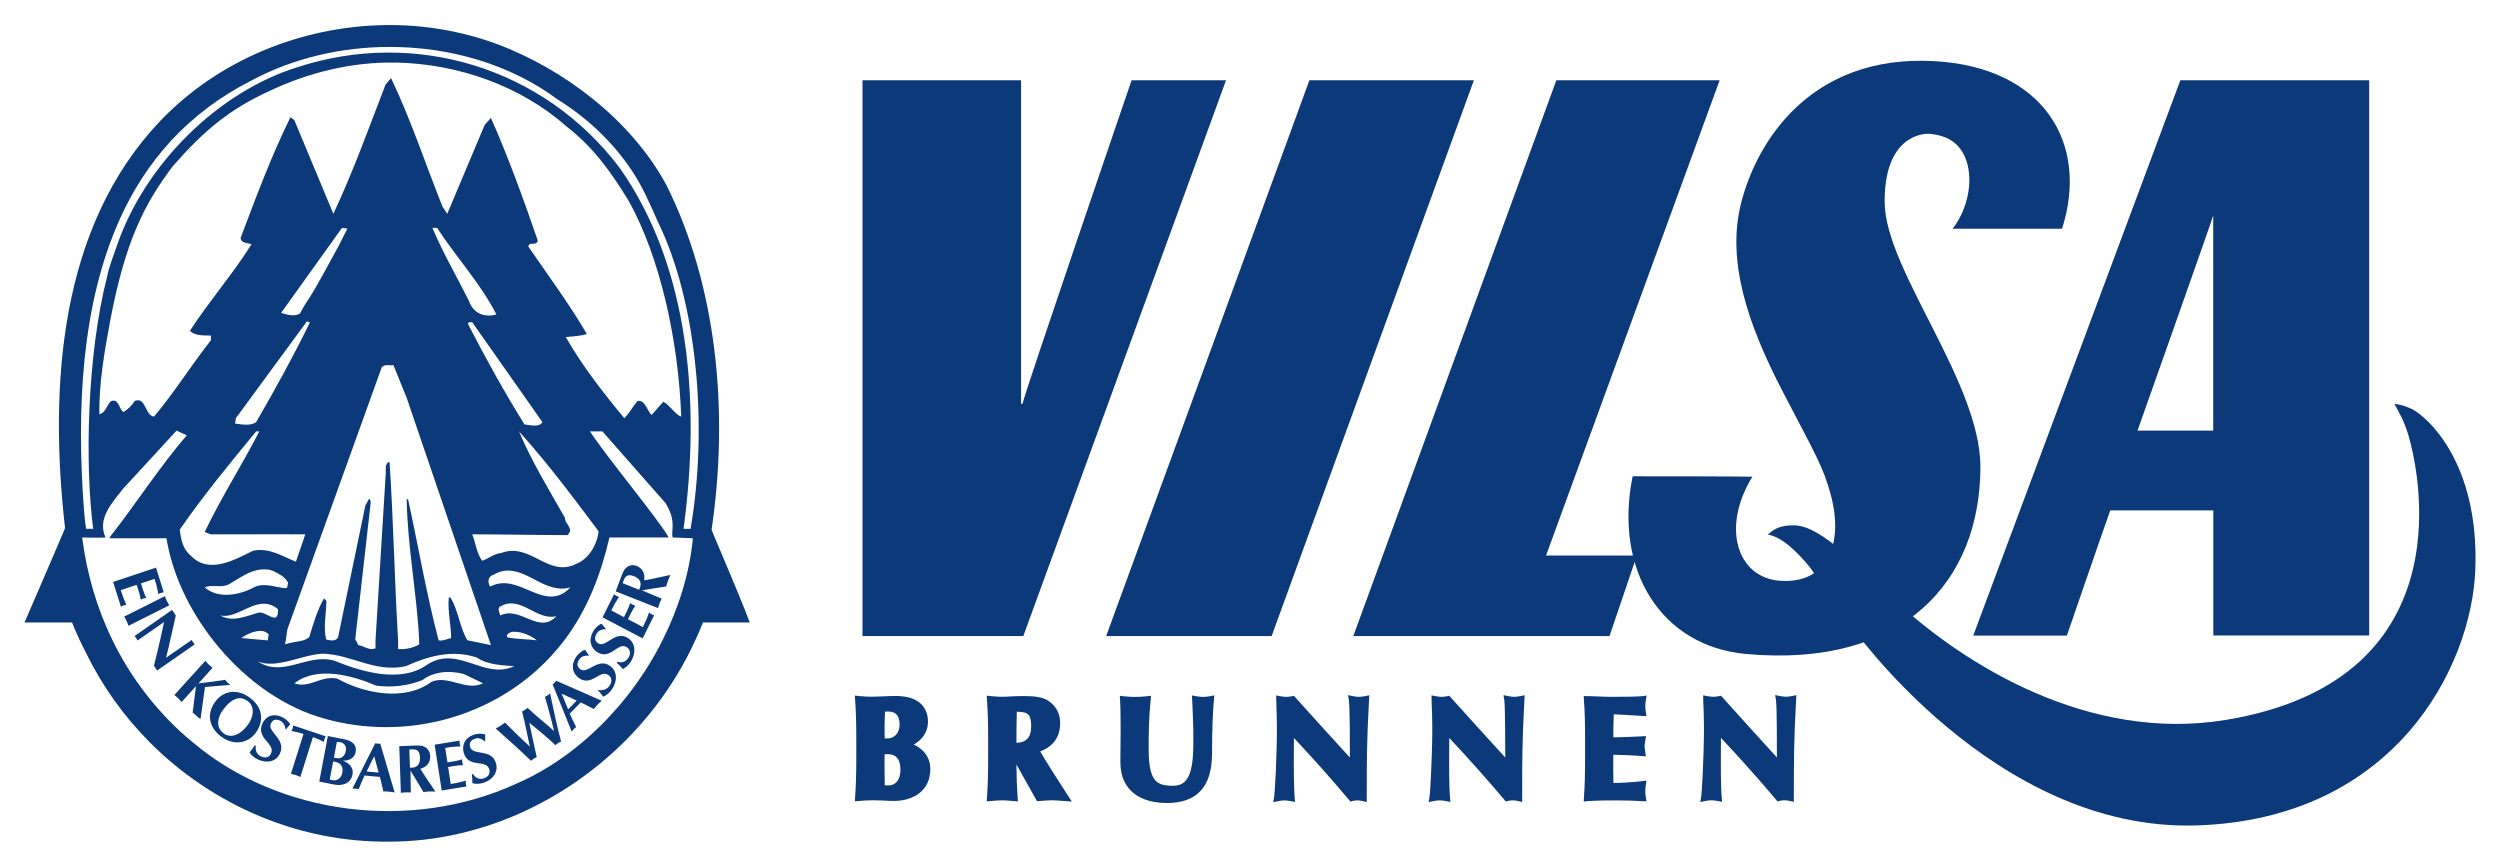 <svg xmlns:svg="http://www.w3.org/2000/svg" xmlns="http://www.w3.org/2000/svg" width="1024" height="355" viewBox="-0.982 -0.982 100.173 34.685" id="svg9179"><defs id="defs9181"></defs><path d="M 5.269,21.742 5.58,22.73 c -0.036,0.008 -0.076,0.013 -0.113,0.024 -0.035,0.011 -0.07,0.033 -0.104,0.049 -0.03,-0.165 -0.065,-0.347 -0.154,-0.611 l -0.542,0.181 0.085,0.27 c 0.037,0.116 0.081,0.22 0.124,0.312 -0.037,0.006 -0.077,0.011 -0.113,0.022 -0.036,0.011 -0.071,0.033 -0.105,0.049 -0.016,-0.1 -0.041,-0.21 -0.077,-0.326 l -0.085,-0.27 -0.64,0.214 c 0.085,0.265 0.154,0.436 0.224,0.589 -0.037,0.006 -0.077,0.011 -0.113,0.022 -0.035,0.013 -0.07,0.033 -0.104,0.049 l -0.312,-0.989 1.718,-0.574 z m -1.276,1.962 1.634,-0.82 c 0.025,0.064 0.046,0.129 0.076,0.19 0.029,0.061 0.065,0.119 0.099,0.177 l -1.635,0.82 c -0.024,-0.062 -0.045,-0.128 -0.074,-0.189 -0.03,-0.061 -0.066,-0.12 -0.1,-0.179 m 0.419,0.777 1.502,-1.044 0.147,0.224 c -0.131,0.557 -0.244,1.127 -0.389,1.692 l 1.029,-0.715 c 0.015,0.033 0.034,0.066 0.052,0.095 0.02,0.03 0.043,0.06 0.066,0.086 l -1.508,1.048 -0.124,-0.194 c 0.111,-0.46 0.221,-0.892 0.315,-1.329 l 0.09,-0.421 -1.064,0.739 c -0.018,-0.031 -0.034,-0.066 -0.052,-0.095 -0.02,-0.029 -0.045,-0.058 -0.066,-0.086 m 1.596,2.364 1.24,-1.369 c 0.045,0.05 0.087,0.102 0.136,0.15 0.049,0.046 0.102,0.086 0.155,0.129 l -0.566,0.625 c 0.359,-0.04 0.715,-0.085 1.07,-0.141 0.031,0.037 0.06,0.077 0.095,0.111 0.033,0.031 0.074,0.059 0.113,0.089 l -0.644,0.054 c -0.12,0.008 -0.24,0.024 -0.374,0.033 l -0.177,1.274 c -0.071,-0.022 -0.114,-0.076 -0.163,-0.122 -0.049,-0.046 -0.102,-0.086 -0.154,-0.13 l 0.134,-1.056 -0.575,0.634 c -0.044,-0.05 -0.087,-0.102 -0.136,-0.149 -0.048,-0.046 -0.102,-0.087 -0.154,-0.13 m 3.263,1.51 c -0.309,0.426 -0.891,0.541 -1.41,0.139 -0.468,-0.362 -0.576,-0.891 -0.214,-1.386 0.318,-0.432 0.881,-0.545 1.409,-0.136 0.603,0.468 0.46,1.044 0.215,1.384 M 8.946,27.092 c -0.295,-0.228 -0.637,-0.135 -0.995,0.352 -0.207,0.284 -0.302,0.681 0.015,0.927 0.326,0.254 0.718,0.031 0.983,-0.331 0.206,-0.281 0.315,-0.703 -0.002,-0.949 m 1.515,1.143 c -0.028,-0.171 -0.083,-0.297 -0.22,-0.361 -0.191,-0.087 -0.311,-0.02 -0.372,0.121 -0.145,0.338 0.618,0.613 0.37,1.184 -0.138,0.319 -0.502,0.426 -0.879,0.254 -0.133,-0.061 -0.261,-0.159 -0.344,-0.285 0.075,-0.092 0.147,-0.184 0.209,-0.285 l 0.045,0.021 c -0.037,0.189 0.049,0.35 0.216,0.427 0.15,0.069 0.321,0.043 0.395,-0.13 0.172,-0.399 -0.611,-0.585 -0.352,-1.186 0.125,-0.286 0.419,-0.435 0.786,-0.266 0.174,0.08 0.3,0.217 0.331,0.295 -0.064,0.066 -0.124,0.138 -0.185,0.211 m 1.094,0.299 -0.502,1.596 c -0.061,-0.026 -0.122,-0.055 -0.185,-0.076 -0.064,-0.021 -0.129,-0.035 -0.194,-0.051 l 0.504,-1.596 c -0.179,-0.059 -0.344,-0.094 -0.48,-0.12 0.016,-0.035 0.035,-0.069 0.048,-0.107 0.011,-0.036 0.015,-0.075 0.022,-0.114 l 1.298,0.435 c -0.016,0.035 -0.035,0.069 -0.046,0.105 -0.013,0.039 -0.016,0.077 -0.024,0.116 -0.142,-0.069 -0.285,-0.136 -0.44,-0.188 m 0.254,1.779 0.344,-1.824 0.671,0.134 c 0.264,0.052 0.501,0.195 0.443,0.509 -0.049,0.251 -0.281,0.355 -0.509,0.343 0.185,0.081 0.444,0.229 0.381,0.56 -0.07,0.37 -0.422,0.46 -0.729,0.399 l -0.601,-0.12 z m 0.705,-1.591 -0.119,0.632 c 0.111,0.022 0.209,0.052 0.311,-0.006 0.094,-0.054 0.145,-0.152 0.165,-0.256 0.036,-0.194 -0.051,-0.319 -0.223,-0.354 -0.043,-0.007 -0.081,-0.014 -0.135,-0.016 m -0.149,0.787 -0.136,0.726 0.13,0.026 c 0.142,0.029 0.331,-0.066 0.372,-0.289 0.056,-0.295 -0.084,-0.429 -0.366,-0.464 m 1.873,0.619 -0.615,-0.055 c -0.086,0.2 -0.166,0.362 -0.233,0.546 -0.041,-0.006 -0.081,-0.016 -0.124,-0.02 -0.043,-0.004 -0.085,-0.003 -0.128,-0.003 l 0.915,-1.816 c 0.035,0.008 0.066,0.014 0.1,0.016 0.035,0.004 0.066,0.004 0.101,0.001 l 0.576,1.956 c -0.076,-0.013 -0.149,-0.028 -0.226,-0.034 -0.076,-0.007 -0.151,-0.006 -0.228,-0.007 -0.044,-0.206 -0.084,-0.396 -0.14,-0.585 m -0.53,-0.215 0.484,0.044 -0.181,-0.655 -0.302,0.611 z m 1.373,0.854 -0.064,-1.87 0.564,-0.021 c 0.125,-0.004 0.319,-0.016 0.431,0.039 0.154,0.077 0.237,0.198 0.244,0.383 0.01,0.268 -0.152,0.443 -0.396,0.506 0.155,0.256 0.328,0.501 0.495,0.749 l 0.109,0.166 c -0.08,-0.003 -0.16,-0.009 -0.241,-0.005 -0.08,0.002 -0.159,0.014 -0.239,0.022 l -0.334,-0.562 c -0.043,-0.072 -0.121,-0.195 -0.182,-0.296 l 0.011,0.876 c -0.066,-0.004 -0.134,-0.009 -0.2,-0.006 -0.066,0.001 -0.133,0.013 -0.198,0.02 m 0.339,-1.738 0.025,0.731 c 0.279,0.016 0.411,-0.124 0.403,-0.405 -10e-4,-0.039 -0.005,-0.08 -0.018,-0.136 -0.051,-0.225 -0.249,-0.196 -0.41,-0.19 m 1.015,-0.191 0.998,-0.163 c 0,0.039 -10e-4,0.08 0.005,0.117 0.006,0.039 0.02,0.077 0.031,0.114 -0.164,0.005 -0.345,0.013 -0.611,0.061 l 0.09,0.58 0.271,-0.045 c 0.119,-0.019 0.224,-0.048 0.319,-0.076 10e-4,0.039 -0.001,0.08 0.005,0.117 0.005,0.039 0.02,0.077 0.03,0.114 -0.099,0.003 -0.207,0.01 -0.325,0.029 l -0.273,0.045 0.105,0.684 c 0.266,-0.046 0.443,-0.089 0.599,-0.136 10e-4,0.039 0,0.08 0.005,0.117 0.006,0.039 0.02,0.077 0.031,0.114 l -0.998,0.164 -0.282,-1.836 z m 2.024,-0.122 c -0.13,-0.11 -0.253,-0.169 -0.398,-0.122 -0.2,0.062 -0.247,0.195 -0.203,0.343 0.105,0.352 0.856,0.045 1.034,0.642 0.099,0.334 -0.109,0.662 -0.501,0.786 -0.14,0.044 -0.3,0.056 -0.443,0.016 -10e-4,-0.12 -0.006,-0.237 -0.024,-0.355 l 0.048,-0.015 c 0.091,0.168 0.26,0.233 0.435,0.176 0.158,-0.049 0.27,-0.184 0.216,-0.364 -0.125,-0.417 -0.835,-0.029 -1.021,-0.657 -0.089,-0.3 0.037,-0.611 0.422,-0.733 0.182,-0.058 0.366,-0.039 0.438,-0.001 -0.005,0.094 -0.005,0.188 -0.004,0.284 m 0.484,-0.472 -0.061,-0.054 c 0.065,-0.036 0.131,-0.069 0.194,-0.109 0.06,-0.039 0.119,-0.086 0.177,-0.13 0.325,0.331 0.662,0.649 0.999,0.966 -0.107,-0.469 -0.191,-0.943 -0.314,-1.407 0.041,-0.02 0.079,-0.041 0.116,-0.065 0.039,-0.025 0.074,-0.05 0.109,-0.08 0.339,0.326 0.714,0.61 1.06,0.927 -0.114,-0.459 -0.228,-0.92 -0.37,-1.371 0.039,-0.019 0.074,-0.037 0.11,-0.061 0.034,-0.021 0.068,-0.046 0.099,-0.074 0.134,0.657 0.274,1.292 0.44,1.925 -0.041,0.02 -0.084,0.037 -0.119,0.061 -0.039,0.024 -0.072,0.056 -0.109,0.085 -0.335,-0.321 -0.69,-0.611 -1.045,-0.899 0.098,0.45 0.186,0.899 0.297,1.38 -0.041,0.02 -0.084,0.037 -0.12,0.061 -0.037,0.024 -0.072,0.056 -0.107,0.085 -0.443,-0.43 -0.9,-0.834 -1.356,-1.241 m 3.344,-1.099 -0.438,0.45 c 0.094,0.196 0.163,0.365 0.256,0.535 -0.031,0.029 -0.064,0.054 -0.094,0.085 -0.029,0.03 -0.056,0.065 -0.084,0.098 l -0.762,-1.889 c 0.028,-0.021 0.052,-0.043 0.076,-0.068 0.024,-0.025 0.045,-0.05 0.066,-0.079 l 1.825,0.802 c -0.059,0.052 -0.116,0.1 -0.17,0.156 -0.055,0.056 -0.102,0.116 -0.152,0.175 -0.181,-0.098 -0.349,-0.189 -0.524,-0.266 m -0.501,0.28 0.343,-0.352 -0.604,-0.279 0.261,0.631 z m 0.839,-2.154 c -0.168,-0.009 -0.3,0.021 -0.389,0.147 -0.124,0.174 -0.084,0.309 0.039,0.399 0.29,0.217 0.71,-0.494 1.201,-0.126 0.274,0.205 0.3,0.595 0.059,0.938 -0.086,0.121 -0.206,0.231 -0.344,0.286 -0.071,-0.094 -0.144,-0.185 -0.226,-0.268 0.2,0.036 0.372,-0.018 0.48,-0.17 0.096,-0.138 0.106,-0.315 -0.041,-0.425 -0.343,-0.256 -0.682,0.494 -1.2,0.107 -0.246,-0.185 -0.326,-0.511 -0.09,-0.848 0.113,-0.159 0.27,-0.256 0.349,-0.271 0.05,0.077 0.105,0.152 0.163,0.23 m 0.68,-1.06 c -0.169,0.004 -0.297,0.043 -0.378,0.175 -0.111,0.182 -0.062,0.314 0.065,0.396 0.304,0.195 0.675,-0.545 1.19,-0.214 0.287,0.185 0.34,0.573 0.122,0.931 -0.077,0.128 -0.19,0.245 -0.324,0.311 -0.077,-0.089 -0.156,-0.175 -0.245,-0.251 l 0.028,-0.044 c 0.176,0.065 0.344,-0.001 0.441,-0.161 0.086,-0.142 0.085,-0.321 -0.07,-0.42 -0.359,-0.233 -0.647,0.542 -1.19,0.194 -0.258,-0.168 -0.36,-0.487 -0.147,-0.839 0.101,-0.168 0.253,-0.276 0.33,-0.296 0.055,0.074 0.116,0.145 0.177,0.217 m -0.14,-0.472 0.459,-0.926 c 0.03,0.022 0.062,0.048 0.095,0.065 0.034,0.018 0.072,0.029 0.107,0.041 -0.092,0.139 -0.193,0.294 -0.311,0.545 l 0.507,0.266 0.126,-0.253 c 0.054,-0.11 0.094,-0.215 0.126,-0.31 0.031,0.021 0.062,0.048 0.096,0.065 0.033,0.016 0.071,0.029 0.107,0.041 -0.056,0.084 -0.115,0.177 -0.17,0.287 l -0.125,0.253 0.6,0.315 c 0.121,-0.249 0.191,-0.42 0.245,-0.579 0.031,0.022 0.062,0.048 0.095,0.065 0.034,0.018 0.072,0.029 0.109,0.041 l -0.459,0.926 -1.609,-0.844 z m 2.225,-0.369 -1.698,-0.671 0.203,-0.542 c 0.045,-0.12 0.109,-0.307 0.203,-0.394 0.129,-0.115 0.269,-0.147 0.438,-0.081 0.242,0.095 0.336,0.316 0.296,0.574 0.29,-0.046 0.578,-0.115 0.864,-0.176 l 0.191,-0.039 c -0.034,0.074 -0.07,0.147 -0.099,0.226 -0.029,0.076 -0.05,0.156 -0.074,0.235 l -0.632,0.098 c -0.081,0.011 -0.221,0.039 -0.336,0.058 l 0.787,0.331 c -0.029,0.061 -0.06,0.122 -0.084,0.186 -0.024,0.064 -0.04,0.13 -0.059,0.196 m -1.421,-1 0.662,0.261 c 0.125,-0.258 0.05,-0.439 -0.205,-0.54 -0.034,-0.014 -0.072,-0.025 -0.128,-0.036 -0.221,-0.04 -0.273,0.159 -0.33,0.315" id="path4060" style="fill:#0c397a;fill-opacity:1;fill-rule:nonzero;stroke:none"></path><path d="M 14.438,0.002 C 11.094,0.054 7.76,1.396 5.406,3.877 1.413,8.1 0.973,14.424 1.625,20.158 1.621,20.193 0,23.939 0,23.939 c 0,0 1.903,-0.005 1.906,0 0.031,0.092 0.17,0.424 0.312,0.719 0.111,0.229 0.214,0.441 0.25,0.5 0.652,1.345 1.514,2.535 2.531,3.562 2.539,2.561 6.04,4.06 9.688,4 3.493,-0.018 6.87,-1.546 9.344,-4 1.173,-1.163 2.147,-2.534 2.844,-4.062 0.109,-0.24 0.217,-0.471 0.312,-0.719 -0.001,0 1.876,0.002 1.875,0 -0.463,-1.23 -1.485,-3.561 -1.531,-3.719 0.706,-4.782 0.199,-9.784 -1.812,-13.812 -1.44,-2.658 -4.176,-4.676 -6.812,-5.656 -1.443,-0.524 -2.949,-0.774 -4.469,-0.75 z m 0.188,0.875 c 2.447,-0.002 4.855,0.709 6.719,2.094 1.26,0.782 2.266,1.771 3,2.875 0.426,0.641 0.721,1.333 1.031,2.031 1.595,3.252 2.01,8.285 1.312,12.312 l -0.281,0 c 0.68,-5.006 0.264,-10.467 -2.562,-14.469 -3.042,-4.027 -8.206,-5.57 -12.906,-4.031 -3.164,0.978 -6.125,3.876 -7.25,7.188 -0.13,0.384 -0.299,0.795 -0.375,1.187 -0.815,3.161 -0.896,7.58 -0.562,10.125 10e-4,-0.007 -0.286,-0.007 -0.281,0 -0.039,-0.16 -0.08,-0.682 -0.094,-0.844 -0.292,-3.946 -0.101,-8.139 1.438,-11.562 1.034,-2.304 2.725,-4.268 5.281,-5.562 1.693,-0.908 3.628,-1.342 5.531,-1.344 z m 0.219,0.625 c 2.521,0.043 5.043,0.94 6.875,2.562 1.114,0.868 1.794,1.853 2.5,3 1.261,2.28 1.985,5.604 2.094,8.625 -0.217,-0.055 -0.474,-0.481 -0.719,-0.594 l -0.469,0.531 c -0.19,-0.196 -0.264,-0.619 -0.562,-0.562 -0.217,0.251 -0.287,0.436 -0.531,0.688 -0.815,-0.979 -1.692,-2.103 -2.344,-3.25 0.271,-0.028 0.626,-0.04 0.844,-0.125 -0.706,-1.201 -1.555,-2.353 -2.344,-3.5 0.028,-0.224 0.349,10e-4 0.375,-0.25 -0.57,-1.651 -1.169,-3.311 -1.875,-4.906 l -0.25,0.281 -1.5,3.562 -0.188,-0.281 c -0.68,-1.706 -1.275,-3.506 -2.062,-5.156 l -0.219,0.25 c -0.68,1.762 -1.305,3.509 -2.094,5.188 l -1.562,-3.75 -0.156,-0.125 c -0.761,1.539 -1.375,3.192 -2,4.844 0.028,0.224 0.302,0.194 0.438,0.25 -0.734,1.175 -1.708,2.294 -2.469,3.469 0.19,0.196 0.545,0.188 0.844,0.188 l 0,0.188 c -0.815,1.035 -1.439,2.056 -2.281,3.062 -0.38,-0.055 -0.32,-0.82 -0.781,-0.625 -0.081,0.168 -0.301,0.354 -0.438,0.438 -0.19,-0.084 -0.174,-0.55 -0.5,-0.438 -0.19,0.168 -0.196,0.448 -0.469,0.531 -0.026,-1.286 0.221,-2.606 0.438,-3.781 0.594,-3.121 1.347,-4.635 2.5,-6.156 1.212,-1.391 2.255,-2.286 3.906,-3.031 1.52,-0.72 3.26,-1.154 5,-1.125 z m -2.125,6.625 0.219,0.031 c -0.266,0.491 -0.109,0.266 -0.656,1.25 -1.035,1.91 -0.843,1.4 -1.25,2.156 -0.244,0.139 -0.56,0.025 -0.75,-0.031 l 2.438,-3.406 z m 3.625,0 0.188,0 c 0.76,1.175 1.75,2.237 2.375,3.469 -0.489,0.14 -0.931,-0.056 -1.094,-0.531 -0.489,-0.98 -1.061,-1.959 -1.469,-2.937 z m -5.031,3.75 0.125,0.031 c -0.651,1.343 -1.396,2.686 -2.156,4 -0.217,0.168 -0.6,0.091 -0.844,0.062 l 0.031,-0.219 2.844,-3.875 z m 6.5,0.031 c 0.037,-0.007 0.098,0 0.125,0 l 2.812,4 c -0.11,0.224 -0.502,0.121 -0.719,0.094 -0.815,-1.315 -1.544,-2.629 -2.25,-4 -0.014,-0.056 -0.006,-0.087 0.031,-0.094 z m -3.281,1.719 c 0.082,0 0.168,0.014 0.25,0 l 0.531,1.312 3.312,9.719 0.062,0.188 -0.906,-0.188 -0.031,0 c -0.326,-0.531 -0.361,-1.215 -0.688,-1.719 l -0.062,0 c -0.054,0.531 0.094,1.121 0.094,1.625 -0.163,0.028 -0.31,0.122 -0.5,0.094 -0.489,-1.846 -0.811,-3.751 -1.219,-5.625 l -0.062,-0.062 c 0.026,1.914 0.406,3.776 0.5,5.688 0.002,0.045 -0.002,0.111 0,0.156 -0.217,0.14 -0.573,0.215 -0.844,0.188 -0.007,-0.111 0.007,-0.234 0,-0.344 -0.145,-2.411 -0.188,-4.829 -0.344,-7.156 -0.217,0.056 -0.129,0.364 -0.156,0.531 l -0.406,6.625 0,0.312 c -0.245,0.113 -0.471,-0.098 -0.688,-0.125 l -0.094,-0.188 -0.031,-0.031 0.625,-5.531 -0.062,-0.125 -0.156,0.281 -1.094,5.281 c -0.041,0.084 -0.131,0.122 -0.219,0.125 -0.088,0.003 -0.182,-0.018 -0.25,-0.031 -0.136,-0.476 0,-1.031 0,-1.562 l -0.094,-0.094 c -0.273,0.476 -0.431,1.03 -0.594,1.562 -0.081,0.058 -0.154,0.1 -0.25,0.125 -0.225,0.059 -0.49,0.077 -0.719,0.156 l 0.031,-0.156 0.062,-0.438 3.781,-10.5 c 0.054,-0.07 0.137,-0.094 0.219,-0.094 z m -8.438,2.625 0.406,0.188 c -1.086,1.259 -2.06,2.779 -3.094,4.094 l 0.031,0.031 2.25,0 c 0.239,1.461 0.922,2.876 1.875,4.094 1.11,1.414 2.596,2.551 4.219,3.062 3.042,0.951 6.412,0.224 8.75,-1.875 0.4,-0.362 0.78,-0.772 1.094,-1.188 0.922,-1.218 1.469,-2.645 1.812,-4.125 l 2.375,0 c -0.405,-0.724 -2.395,-3.104 -3.156,-4.25 l 0.5,0 2.531,2.875 c 0.449,0.75 0.209,1.071 0.281,1.375 l 0.812,0.031 c -0.129,1.395 -0.568,2.795 -1.219,4.094 -0.776,1.548 -1.877,2.956 -3.188,4.062 -0.826,0.699 -1.722,1.274 -2.688,1.688 -4.164,1.903 -9.451,1.291 -12.969,-1.688 -0.155,-0.133 -0.32,-0.266 -0.469,-0.406 -1.169,-1.089 -2.062,-2.315 -2.719,-3.656 -0.624,-1.278 -1.032,-2.666 -1.219,-4.125 0.405,0.004 0.656,0.018 0.938,0 -0.352,-0.755 0.28,-1.406 0.688,-1.938 l 2.156,-2.344 z m 3.188,0.031 0.125,0 c -0.706,1.37 -1.535,2.661 -2.188,4.031 l 0.25,0.094 c 1.2,0.004 2.494,-0.011 3.781,0 l -0.375,1.094 c -0.516,-0.196 -1.066,-0.578 -1.719,-0.438 -0.733,0.364 -1.762,0.946 -2.469,0.219 -0.354,-0.28 -0.414,-0.671 -0.469,-1.062 0.924,-1.343 2.002,-2.651 3.062,-3.938 z m 10.531,0 c 1.141,1.259 2.183,2.658 3.188,4 -0.054,0.531 -0.39,1.116 -0.906,1.312 -1.114,0.559 -1.831,-0.885 -3,-0.438 -0.271,0.028 -0.479,0.2 -0.75,0.312 -0.217,-0.253 -0.27,-0.728 -0.406,-1.062 1.174,-0.001 2.59,0.031 3.812,0.031 0.299,-0.253 -0.121,-0.464 -0.094,-0.688 -0.652,-1.147 -1.354,-2.294 -1.844,-3.469 z M 9.5,21.814 c 0.158,-0.01 0.299,-0.007 0.469,0.062 0.217,0.113 0.458,0.216 0.594,0.469 -0.028,0.084 -0.009,0.163 -0.062,0.219 -0.381,0 -0.877,-0.255 -1.312,-0.031 -0.57,0.307 -1.425,0.476 -1.969,0 0.299,-0.139 0.67,0.043 0.969,-0.125 0.408,-0.232 0.84,-0.563 1.312,-0.594 z m 9.688,0.062 c 0.944,-0.166 1.665,0.95 2.688,0.656 -1.032,1.091 -2.05,-0.647 -3.219,-0.031 -0.109,-0.168 -0.092,-0.412 0.125,-0.469 0.146,-0.084 0.271,-0.133 0.406,-0.156 z m -9.625,1.312 c 0.197,-0.005 0.397,0.051 0.594,0.219 0.028,0.755 -0.517,-0.011 -0.844,0.156 -0.489,0.14 -0.98,0.372 -1.469,0.094 0.57,0.126 1.129,-0.453 1.719,-0.469 z m 9.781,0 c 0.708,-0.124 1.256,0.671 1.969,0.5 -0.706,0.755 -1.435,-0.424 -2.25,-0.031 -0.028,-0.113 -0.113,-0.233 -0.031,-0.344 0.109,-0.059 0.211,-0.107 0.312,-0.125 z m -9.812,1.094 c 0.096,0.013 0.168,0.055 0.25,0.125 l -0.031,0.25 -1.062,-0.094 c 0.203,-0.147 0.556,-0.32 0.844,-0.281 z m 10,0.031 c 0.38,-0.028 0.755,0.147 1,0.344 -0.354,-0.056 -0.834,-0.041 -1.188,-0.125 -0.054,-0.14 0.105,-0.19 0.188,-0.219 z m -7.594,0.875 c 1.167,0.029 2.121,0.78 3.344,0.5 0.869,-0.391 1.839,-0.679 2.844,-0.344 0.435,0.307 1.119,0.316 1.5,0.344 -1.196,0.56 -2.215,-0.821 -3.438,-0.094 -1.086,0.811 -2.667,0.323 -3.781,-0.125 -1.086,-0.307 -2.031,0.701 -3.062,0.031 0.76,0.307 1.724,-0.256 2.594,-0.312 z m 4.781,0.75 c 0.289,-0.039 0.59,-0.007 0.875,0.062 l 0.781,0.375 c -0.68,0.336 -1.384,-0.341 -2.062,-0.062 -1.086,0.811 -2.723,0.463 -3.781,-0.125 -0.652,-0.14 -1.12,0.411 -1.719,0.188 0.897,-0.699 2.303,-0.326 3.281,0.094 0.651,0.084 1.274,0.005 1.844,-0.219 0.217,-0.168 0.492,-0.274 0.781,-0.312 z" id="path4062" style="fill:#0c397a;fill-opacity:1;fill-rule:evenodd;stroke:none"></path><path d="m 44.064,26.898 -0.176,-0.02 0.011,0.176 c 0.011,0.182 0.022,0.559 0.022,1.157 0,0.18 -0.004,0.346 -0.005,0.522 l 0,0.002 c -0.001,0.04 -0.001,0.081 -0.001,0.124 l 0,0.002 c -0.004,0.186 -0.005,0.4 -0.005,0.672 0,0.284 0.049,0.532 0.144,0.744 0.098,0.212 0.236,0.384 0.407,0.517 0.345,0.268 0.811,0.378 1.31,0.378 0.571,0 1.034,-0.142 1.351,-0.484 0.318,-0.341 0.461,-0.849 0.461,-1.521 0,-0.978 0.04,-1.781 0.074,-2.107 l 0.019,-0.198 -0.194,0.034 c -0.091,0.015 -0.172,0.026 -0.256,0.026 -0.085,0 -0.171,-0.011 -0.261,-0.026 l -0.186,-0.033 0.009,0.189 c 0.029,0.519 0.046,1.03 0.046,1.549 0,0.26 -0.002,0.515 -0.021,0.748 -0.021,0.235 -0.056,0.441 -0.114,0.614 -0.059,0.171 -0.139,0.299 -0.242,0.384 -0.102,0.083 -0.239,0.135 -0.435,0.135 -0.359,0 -0.579,-0.058 -0.725,-0.231 -0.075,-0.091 -0.139,-0.224 -0.185,-0.425 -0.044,-0.2 -0.068,-0.461 -0.068,-0.799 0,-0.655 0.005,-1.239 0.077,-1.969 l 0.018,-0.182 -0.184,0.021 c -0.147,0.015 -0.3,0.026 -0.446,0.026 -0.144,0 -0.296,-0.011 -0.445,-0.026 m 6.269,10e-4 -0.182,-0.035 0.005,0.186 c 0,0.09 0.005,0.186 0.01,0.292 l 0,0.003 0,0.016 0,0.004 c 0,0.006 0,0.015 0,0.021 0.007,0.212 0.016,0.468 0.016,0.786 0,0.573 -0.02,1.225 -0.044,1.754 -0.014,0.264 -0.026,0.495 -0.039,0.672 -0.006,0.087 -0.011,0.163 -0.016,0.219 -0.005,0.058 -0.009,0.094 -0.01,0.107 l -0.039,0.216 0.215,-0.044 c 0.077,-0.016 0.158,-0.026 0.229,-0.026 0.074,0 0.152,0.01 0.239,0.026 l 0.191,0.036 -0.014,-0.196 c -0.018,-0.204 -0.035,-0.516 -0.035,-1.419 0,-0.304 0,-0.634 0.005,-0.949 0.774,0.825 1.511,1.651 2.204,2.476 l 0.062,0.071 0.09,-0.022 c 0.058,-0.014 0.117,-0.024 0.182,-0.024 0.065,0 0.126,0.008 0.2,0.024 l 0.181,0.041 0,-0.188 c 0,-1.504 0,-2.252 0.09,-3.895 l 0.011,-0.193 -0.191,0.037 c -0.077,0.014 -0.152,0.025 -0.223,0.025 -0.072,0 -0.145,-0.011 -0.225,-0.025 l -0.21,-0.041 0.034,0.211 c 0.004,0.025 0.008,0.07 0.01,0.138 0.004,0.044 0.005,0.096 0.006,0.155 l 0,0.004 c 0.002,0.028 0.004,0.056 0.004,0.087 0.005,0.191 0.009,0.435 0.013,0.699 0.004,0.39 0.005,0.821 0.005,1.204 -0.706,-0.769 -1.397,-1.536 -2.092,-2.305 l -0.15,-0.169 -0.083,0.018 c -0.079,0.014 -0.154,0.025 -0.225,0.025 -0.071,0 -0.146,-0.011 -0.225,-0.025 m 6.229,0 -0.184,-0.035 0.004,0.186 c 10e-4,0.062 0.004,0.128 0.006,0.198 l 0,0.005 0.001,10e-4 c 0,0.03 10e-4,0.061 0.002,0.094 0.009,0.22 0.019,0.487 0.019,0.825 0,0.573 -0.021,1.225 -0.046,1.754 -0.011,0.263 -0.024,0.496 -0.036,0.672 -0.004,0.066 -0.009,0.122 -0.014,0.17 l 0,0.004 c 0,0.004 -10e-4,0.005 -10e-4,0.007 l 0,0.004 c 0,0.011 -0.001,0.022 -0.004,0.034 -0.005,0.058 -0.007,0.094 -0.01,0.107 l -0.036,0.216 0.212,-0.044 c 0.08,-0.016 0.16,-0.026 0.23,-0.026 0.074,0 0.152,0.01 0.237,0.026 l 0.195,0.036 -0.018,-0.196 c -0.016,-0.204 -0.034,-0.516 -0.034,-1.419 0,-0.304 0,-0.634 0.005,-0.949 0.774,0.825 1.509,1.651 2.206,2.476 l 0.06,0.071 0.09,-0.022 c 0.056,-0.014 0.119,-0.024 0.184,-0.024 0.064,0 0.126,0.008 0.199,0.024 l 0.182,0.041 0,-0.188 c 0,-1.504 0,-2.252 0.09,-3.895 l 0.009,-0.194 -0.19,0.039 c -0.077,0.014 -0.151,0.025 -0.221,0.025 -0.074,0 -0.147,-0.011 -0.225,-0.025 l -0.211,-0.041 0.034,0.211 c 0.002,0.025 0.007,0.07 0.01,0.138 0.004,0.065 0.009,0.149 0.01,0.246 0.005,0.191 0.009,0.438 0.011,0.699 0.005,0.39 0.006,0.821 0.006,1.204 -0.62,-0.676 -1.229,-1.35 -1.839,-2.025 l -0.404,-0.449 -0.084,0.018 c -0.077,0.014 -0.152,0.025 -0.224,0.025 -0.071,0 -0.146,-0.011 -0.224,-0.025 m 6.081,-0.004 -0.163,-0.002 0.01,0.164 c 0.034,0.494 0.045,0.925 0.045,1.558 l 0,0.769 c 0,0.632 -0.011,1.064 -0.045,1.558 l -0.01,0.175 0.18,-0.016 c 0.002,0 0.005,0 0.006,-0.001 l 0.002,0 10e-4,0 c 0.059,-0.005 0.13,-0.011 0.292,-0.016 0.168,-0.006 0.429,-0.01 0.874,-0.01 0.365,0 0.603,0.011 0.782,0.02 0.074,0.004 0.136,0.006 0.198,0.009 l 0.181,0.005 -0.029,-0.179 c -0.001,-0.006 -0.001,-0.013 -0.001,-0.019 l -0.001,-0.004 c -0.01,-0.054 -0.018,-0.102 -0.018,-0.198 0,-0.089 0.006,-0.136 0.015,-0.196 0,-0.001 0,-0.001 0,-0.004 0.004,-0.011 0.004,-0.02 0.005,-0.034 l 0.028,-0.193 -0.194,0.022 c -0.378,0.045 -0.757,0.068 -1.129,0.071 -0.006,-0.18 -0.01,-0.37 -0.01,-0.555 0,-0.077 0,-0.154 0.002,-0.229 0,-0.045 0,-0.09 10e-4,-0.135 l 0.001,-0.21 c 0.375,0.003 0.744,0.02 1.119,0.049 l 0.185,0.016 -0.025,-0.188 c -0.004,-0.026 -0.007,-0.05 -0.011,-0.071 0,-0.005 -0.001,-0.009 -0.001,-0.013 -0.01,-0.066 -0.015,-0.094 -0.015,-0.126 0,-0.061 0.005,-0.101 0.028,-0.229 l 0.031,-0.186 -0.189,0.01 c -0.38,0.02 -0.705,0.033 -1.121,0.041 0,-0.312 0.002,-0.618 0.02,-0.925 0.015,0 0.031,0.001 0.048,0.001 0.002,0 0.005,0 0.007,0.003 l 0.003,0 c 0.094,0.002 0.209,0.01 0.331,0.016 0.242,0.013 0.521,0.03 0.735,0.045 l 0.182,0.011 -0.026,-0.182 c -0.001,-0.016 -0.002,-0.033 -0.005,-0.046 0,-0.003 -0.002,-0.006 -0.002,-0.011 0,-0.001 0,-0.005 -0.001,-0.007 -0.006,-0.05 -0.011,-0.094 -0.011,-0.169 0,-0.086 0.01,-0.142 0.019,-0.206 0.001,-0.003 0.001,-0.004 0.001,-0.005 l 0.034,-0.199 -0.198,0.024 c -0.069,0.006 -0.22,0.014 -0.427,0.019 -0.203,0.005 -0.458,0.007 -0.734,0.007 -0.188,0 -0.376,-0.007 -0.57,-0.015 -0.034,0 -0.068,-0.003 -0.101,-0.004 -0.109,-0.003 -0.22,-0.008 -0.33,-0.01 m 4.809,0.004 -0.184,-0.035 0.002,0.186 c 0.001,0.054 0.004,0.111 0.006,0.172 l 0,0.001 0,0.006 0,0.011 c 0.002,0.033 0.004,0.066 0.004,0.101 0.01,0.223 0.019,0.491 0.019,0.83 0,0.573 -0.02,1.225 -0.046,1.754 -0.013,0.265 -0.025,0.494 -0.036,0.672 -0.006,0.09 -0.011,0.161 -0.018,0.219 -0.005,0.058 -0.007,0.094 -0.01,0.107 l -0.037,0.216 0.214,-0.044 c 0.077,-0.016 0.158,-0.026 0.23,-0.026 0.071,0 0.152,0.01 0.237,0.026 l 0.194,0.036 -0.018,-0.196 c -0.015,-0.204 -0.033,-0.516 -0.033,-1.419 0,-0.304 0,-0.634 0.004,-0.949 0.775,0.825 1.51,1.651 2.206,2.476 l 0.061,0.071 0.09,-0.022 c 0.056,-0.014 0.119,-0.024 0.184,-0.024 0.064,0 0.125,0.007 0.199,0.024 l 0.181,0.041 0,-0.188 c 0,-1.504 0,-2.252 0.091,-3.895 l 0.009,-0.194 -0.19,0.039 c -0.077,0.014 -0.152,0.025 -0.224,0.025 -0.069,0 -0.146,-0.011 -0.224,-0.025 l -0.21,-0.041 0.033,0.211 c 0.004,0.025 0.009,0.071 0.011,0.138 0.004,0.065 0.006,0.149 0.01,0.246 0.005,0.191 0.009,0.435 0.011,0.699 0.005,0.39 0.005,0.823 0.005,1.204 -0.713,-0.777 -1.413,-1.554 -2.112,-2.331 l -0.129,-0.142 -0.084,0.018 c -0.079,0.014 -0.152,0.025 -0.226,0.025 -0.07,0 -0.144,-0.011 -0.221,-0.025 m -27.7,1.869 0,0 c 0,-0.416 0.005,-0.831 0.014,-1.246 0.089,0.003 0.161,0.008 0.226,0.018 0.099,0.015 0.163,0.04 0.206,0.072 0.041,0.029 0.077,0.072 0.101,0.149 0.029,0.08 0.043,0.191 0.043,0.35 0,0.241 -0.06,0.401 -0.155,0.5 -0.089,0.094 -0.23,0.152 -0.435,0.158 m -1.016,-1.87 -0.174,-0.019 0.011,0.177 c 0.034,0.494 0.045,0.925 0.045,1.558 l 0,0.769 c 0,0.632 -0.011,1.064 -0.045,1.558 l -0.011,0.175 0.174,-0.016 c 0.005,0 0.01,-0.001 0.013,-0.001 0.011,0 0.021,-0.003 0.031,-0.003 l 0.005,0 c 0.116,-0.011 0.245,-0.024 0.4,-0.024 0.156,0 0.285,0.013 0.4,0.024 l 0.018,0 c 0.011,0.003 0.02,0.003 0.031,0.004 l 0.176,0.016 -0.013,-0.175 c -0.029,-0.425 -0.041,-0.805 -0.045,-1.305 l 0.825,1.472 0.095,-0.008 c 0.021,-10e-4 0.04,-0.002 0.061,-0.005 0.02,-0.001 0.039,-0.002 0.06,-0.004 l 0.019,-0.003 c 0.125,-0.007 0.245,-0.018 0.361,-0.018 0.122,0 0.242,0.007 0.371,0.02 l 0.426,0.03 -0.376,-0.584 c -0.309,-0.476 -0.616,-0.953 -0.89,-1.424 0.219,-0.08 0.399,-0.198 0.537,-0.357 0.174,-0.205 0.263,-0.466 0.263,-0.771 0,-0.189 -0.039,-0.36 -0.114,-0.506 -0.076,-0.145 -0.184,-0.266 -0.314,-0.361 -0.116,-0.085 -0.236,-0.141 -0.406,-0.175 -0.164,-0.034 -0.371,-0.048 -0.656,-0.048 -0.225,0 -0.405,0.01 -0.552,0.018 -0.019,0.003 -0.036,0.004 -0.054,0.004 -0.086,0.005 -0.156,0.007 -0.224,0.007 -0.142,0 -0.263,-0.011 -0.371,-0.02 l -0.006,0 c -10e-4,0 -0.004,0 -0.006,-0.001 l -0.014,0 c -0.016,-0.004 -0.033,-0.004 -0.048,-0.005 l -0.004,0 m -4.265,2.326 0,0 c 0.028,-0.003 0.06,-0.003 0.092,-0.003 0.198,0 0.325,0.055 0.405,0.145 0.083,0.095 0.138,0.249 0.138,0.49 0,0.217 -0.061,0.374 -0.146,0.472 -0.086,0.098 -0.199,0.147 -0.323,0.147 -0.06,0 -0.111,-10e-4 -0.161,-0.004 0,-0.058 -0.002,-0.136 -0.002,-0.215 l 0,-0.003 c -10e-4,-0.049 -10e-4,-0.1 -0.002,-0.154 -0.003,-0.156 -0.005,-0.325 -0.005,-0.475 0,-0.125 10e-4,-0.229 0.002,-0.323 0.003,-0.028 0.003,-0.055 0.003,-0.08 m 0.014,-1.702 0,0 c 0.03,-0.001 0.071,-0.004 0.13,-0.004 0.095,0 0.169,0.018 0.224,0.041 0.054,0.024 0.095,0.058 0.129,0.098 0.065,0.084 0.101,0.212 0.101,0.375 0,0.204 -0.069,0.344 -0.155,0.431 -0.092,0.09 -0.212,0.135 -0.339,0.135 l -0.102,0 c -10e-4,-0.02 -10e-4,-0.039 -10e-4,-0.06 l 0,-0.001 c 0,-0.022 0,-0.046 -0.002,-0.069 l 0,-0.004 c -10e-4,-0.095 -0.002,-0.191 -0.002,-0.291 0,-0.161 0.007,-0.412 0.019,-0.651 m -1.034,-0.624 -0.175,-0.019 0.011,0.177 c 0.034,0.492 0.046,0.925 0.046,1.558 l 0,0.769 c 0,0.63 -0.013,1.064 -0.046,1.558 l -0.011,0.175 0.175,-0.016 c 0.122,-0.011 0.357,-0.028 0.555,-0.028 0.111,0 0.215,0.005 0.323,0.01 l 0.004,0 0.004,0 c 0.021,10e-4 0.043,0.002 0.065,0.002 0.136,0.009 0.279,0.016 0.434,0.016 0.355,0 0.719,-0.085 0.998,-0.292 0.14,-0.102 0.258,-0.237 0.34,-0.405 0.08,-0.166 0.125,-0.362 0.125,-0.584 0,-0.199 -0.048,-0.367 -0.13,-0.51 -0.079,-0.141 -0.193,-0.253 -0.311,-0.339 -0.072,-0.051 -0.149,-0.094 -0.225,-0.13 0.064,-0.034 0.128,-0.075 0.186,-0.124 0.106,-0.085 0.203,-0.193 0.273,-0.325 0.071,-0.134 0.113,-0.291 0.113,-0.468 0,-0.174 -0.033,-0.329 -0.099,-0.464 -0.065,-0.135 -0.161,-0.245 -0.28,-0.33 -0.235,-0.168 -0.556,-0.235 -0.909,-0.235 -0.165,0 -0.343,0.008 -0.514,0.015 -0.175,0.007 -0.344,0.014 -0.501,0.014 -0.141,0 -0.261,-0.011 -0.37,-0.02 l -0.005,0 c -0.009,0 -0.018,-0.001 -0.025,-0.001 -0.014,-0.004 -0.03,-0.004 -0.045,-0.005 l -0.004,0" id="path4080" style="fill:#0c397a;fill-opacity:1;fill-rule:nonzero;stroke:none"></path><path d="m 94.964,15.183 c 0.065,0.138 0.15,0.274 0.242,0.456 0.1,0.198 0.21,0.445 0.315,0.797 0.302,1.01 2.554,9.769 -7.308,11.406 -5.508,0.914 -10.481,-2.239 -13.125,-4.66 -0.765,-0.699 -1.535,-1.486 -2.26,-2.101 -0.729,-0.619 -1.377,-1.029 -1.911,-1.034 -0.497,-0.006 -0.779,0.1 -1.062,0.372 0.555,0.09 1.129,0.639 1.683,1.305 0.779,1.099 1.589,2.266 1.589,2.266 0.005,0.006 5.771,8.336 13.9,8.081 7.957,-0.251 11.029,-6.362 11.175,-10.254 0.161,-4.306 -1.951,-6.13 -2.518,-6.418 -0.191,-0.096 -0.436,-0.18 -0.613,-0.205 -0.052,-0.009 -0.086,-0.013 -0.107,-0.014 M 81.642,8.163 c 1.099,-3.425 -0.739,-6.485 -5.145,-6.718 -4.954,-0.263 -7.105,3.257 -7.719,5.705 -0.565,2.259 0.214,4.73 1.656,7.505 1.367,2.624 1.644,3.06 1.944,4.178 0.539,2.016 -0.18,3.599 -2.086,3.43 -1.667,-0.149 -2.31,-2.138 -1.056,-4.166 0.007,-0.01 -4.799,-0.021 -4.799,-0.016 -0.764,3.764 1.144,6.811 4.543,7.12 6.315,0.573 9.391,-2.92 9.391,-7.5 0,-3.382 -3.8,-7.879 -3.835,-10.571 -0.033,-2.651 1.488,-2.8 1.808,-2.77 0.691,0.064 1.231,0.356 1.475,1.106 0.246,0.756 0.084,1.855 -0.56,2.695 l 4.384,0.002 m 12.307,-5.949 -7.567,0 -8.299,22.251 3.752,0 c 0,0 1.706,-4.955 1.738,-5.016 l 4.13,0 0,5.011 6.246,0 0,-22.246 z m -6.25,5.416 0,8.62 -3.033,0 c 0,0 2.966,-8.37 3.033,-8.62 m -26.321,-5.416 -8.135,22.27 10.265,0 1.097,-3.229 -3.639,0 6.955,-19.041 -6.544,0 z m -9.895,0 -8.143,22.27 6.63,0 8.104,-22.27 -6.591,0 z m -17.907,0 0,22.27 6.444,0 8.123,-22.27 -3.784,0 c 0,0 -4.336,12.661 -4.367,12.959 l -0.062,0 0,-12.959 -6.353,0" id="path4120" style="fill:#0c397a;fill-opacity:1;fill-rule:nonzero;stroke:none"></path></svg>